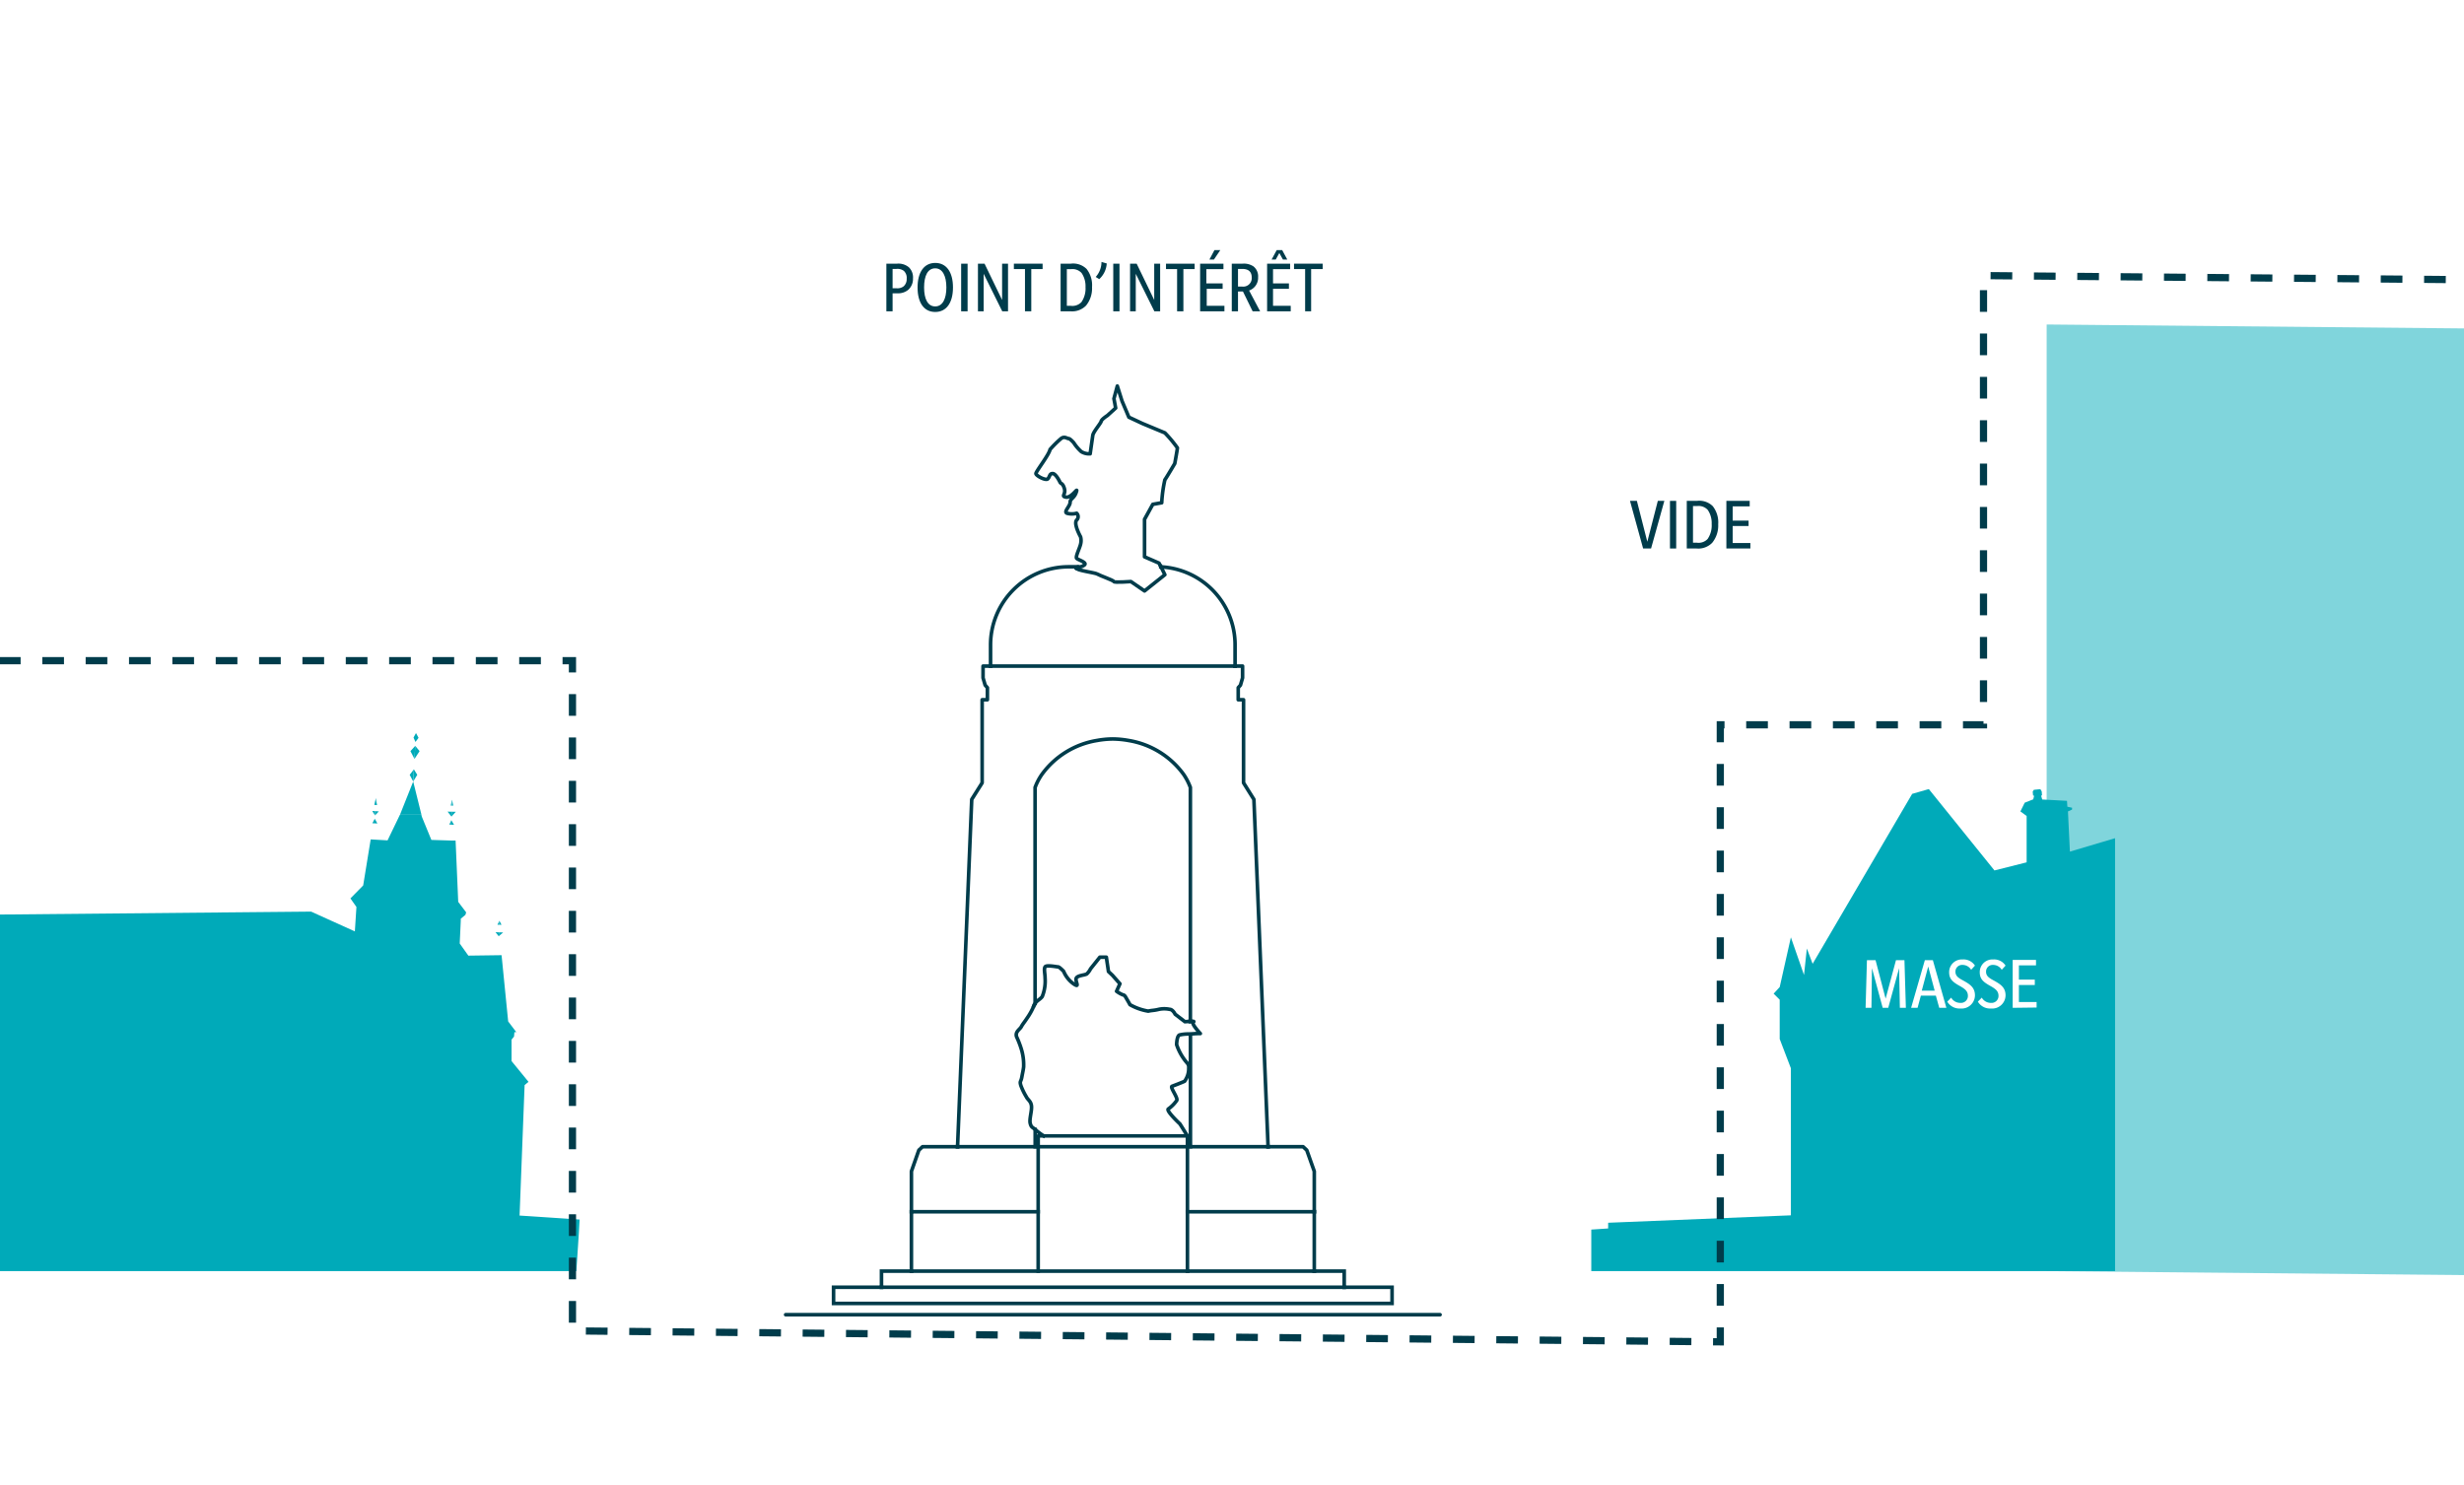 <?xml version="1.0" encoding="UTF-8"?>
<svg xmlns="http://www.w3.org/2000/svg" viewBox="0 0 328.5 198">
  <defs>
    <style>.cls-1{fill:#fff;}.cls-2{fill:#80d5dc;}.cls-3,.cls-4,.cls-5,.cls-7{fill:none;stroke:#003c4b;}.cls-3{stroke-linecap:round;}.cls-3,.cls-4{stroke-linejoin:round;}.cls-3,.cls-4,.cls-5{stroke-width:0.48px;}.cls-4,.cls-5{stroke-linecap:square;}.cls-5,.cls-7{stroke-miterlimit:10;}.cls-6{fill:#00aab9;}.cls-7{stroke-width:0.96px;stroke-dasharray:2.89;}.cls-8{fill:#003c4b;}</style>
  </defs>
  <g id="White_background" data-name="White background">
    <rect class="cls-1" width="328.5" height="198"></rect>
  </g>
  <g id="Graphics">
    <polygon class="cls-2" points="335.38 170.09 272.86 169.5 272.86 43.27 335.38 43.86 335.38 170.09"></polygon>
    <polyline class="cls-3" points="191.99 175.31 148.36 175.31 104.74 175.31"></polyline>
    <polygon class="cls-1" points="185.59 171.65 185.59 173.81 148.36 173.81 111.13 173.81 111.13 171.65 114.13 171.65 117.52 171.65 148.36 171.65 179.21 171.65 182.59 171.65 185.59 171.65"></polygon>
    <polygon class="cls-1" points="179.21 169.5 179.21 171.65 148.36 171.65 117.52 171.65 117.52 169.5 121.51 169.5 138.41 169.5 148.36 169.5 158.31 169.5 175.22 169.5 179.21 169.5"></polygon>
    <polygon class="cls-1" points="175.22 161.58 175.22 169.5 158.31 169.5 158.31 161.58 175.1 161.58 175.22 161.58"></polygon>
    <polygon class="cls-1" points="175.22 156.19 175.22 161.58 175.1 161.58 158.31 161.58 158.31 152.91 158.71 152.91 169.06 152.91 172.55 152.91 173.73 152.91 174.22 153.37 175.22 156.19"></polygon>
    <path class="cls-1" d="M167.17,106.6l1.89,46.31H158.71v-15h0l.12,0a10.58,10.58,0,0,1,1.24-.06s-1.29-1.36-.93-1.55c.19-.08-.1-.1-.43-.1V105a8.06,8.06,0,0,0-.9-1.74,11.33,11.33,0,0,0-7.35-4.52,12.42,12.42,0,0,0-2.1-.2,12.15,12.15,0,0,0-2.09.2,11.33,11.33,0,0,0-7.35,4.52A7.75,7.75,0,0,0,138,105v28.86a1.69,1.69,0,0,0-.18.33,8.48,8.48,0,0,1-.93,1.67c-.36.55-.55.74-.74,1.1s-.87.69-.62,1.36a12.73,12.73,0,0,1,.62,1.61,7.17,7.17,0,0,1,.31,2.4c-.06.49-.12.68-.24,1.35s-.31.5-.13,1.12a8.87,8.87,0,0,0,.75,1.54c.18.37.62.56.67,1.23s-.31,1.73-.17,2.28.31.51.66.81v2.3H127.66l1.89-46.31,1.39-2.21V93.31h.7V91.7l-.3-.34-.28-1V88.82h34.61v1.57l-.29,1-.3.34v1.61h.71v11.08Z"></path>
    <path class="cls-1" d="M164.66,86v2.84h-32.6V86a10.42,10.42,0,0,1,10.43-10.42h1.12a.27.27,0,0,0-.13.16c-.1.34,2.48.62,2.82.83s2.17.84,2.2,1,2.27,0,2.27,0l1.82,1.25c.89-.72,1.8-1.44,2.71-2.16-.18-.37-.37-.75-.54-1.12A10.42,10.42,0,0,1,164.66,86Z"></path>
    <path class="cls-1" d="M160.07,137.84a10.58,10.58,0,0,0-1.24.06l-.12,0a.26.26,0,0,1-.19,0,5.09,5.09,0,0,0-1.23.13c-.31.12-.38,1-.38,1.29a7.13,7.13,0,0,0,1.42,2.47.83.83,0,0,1,.19.65,2.82,2.82,0,0,1-.55,1.76c-.35.17-1.36.55-1.67.67s.87,1.6.61,1.91a4.64,4.64,0,0,1-1.1,1.11c-.38.19,1.54,2,1.54,2,.32.53.64,1.07,1,1.6H139.14a11.18,11.18,0,0,1-1-.74l-.13-.12c-.35-.3-.55-.3-.66-.81s.24-1.6.17-2.28-.49-.86-.67-1.23a8.87,8.87,0,0,1-.75-1.54c-.18-.62,0-.43.13-1.12s.18-.86.24-1.35a7.17,7.17,0,0,0-.31-2.4,12.73,12.73,0,0,0-.62-1.61c-.25-.67.44-1,.62-1.36s.38-.55.74-1.1a8.48,8.48,0,0,0,.93-1.67,1.69,1.69,0,0,1,.18-.33c.29-.42.64-.5.94-.9a5.5,5.5,0,0,0,.38-2.47c0-.56-.19-1.18,0-1.49s1.54,0,1.73,0,.74.59.74.59a3.9,3.9,0,0,0,1.31,1.66c.92.63.24-.27.36-.7s1.18-.43,1.43-.62a2.39,2.39,0,0,0,.49-.67l1.24-1.55h.87c.09.64.19,1.27.28,1.91l.53.5,1,1.13-.45,1a3.73,3.73,0,0,0,.87.49c.18,0,.32.25.32.25.2.35.41.69.6,1.05a7.29,7.29,0,0,0,2.43.86c.55-.12.74-.07,1.42-.24a3.56,3.56,0,0,1,1.43,0c.43,0,.74.65.74.65l1.3,1,.74-.05c.33,0,.62,0,.43.1C158.78,136.48,160.07,137.84,160.07,137.84Z"></path>
    <path class="cls-1" d="M158.71,150.61v2.3h-.4v-1.44h0c-.34-.53-.66-1.07-1-1.6,0,0-1.92-1.79-1.54-2a4.64,4.64,0,0,0,1.1-1.11c.26-.31-.93-1.79-.61-1.91s1.32-.5,1.67-.67a2.82,2.82,0,0,0,.55-1.76h.19Z"></path>
    <path class="cls-1" d="M158.71,137.93v4.51h-.19a.83.83,0,0,0-.19-.65,7.13,7.13,0,0,1-1.42-2.47c0-.31.07-1.17.38-1.29a5.09,5.09,0,0,1,1.23-.13.26.26,0,0,0,.19,0Z"></path>
    <path class="cls-1" d="M158.71,105v31.24l-.74.05-1.3-1s-.31-.65-.74-.65a3.56,3.56,0,0,0-1.43,0c-.68.17-.87.12-1.42.24a7.29,7.29,0,0,1-2.43-.86c-.19-.36-.4-.7-.6-1.05,0,0-.14-.25-.32-.25a3.73,3.73,0,0,1-.87-.49l.45-1-1-1.13-.53-.5c-.09-.64-.19-1.27-.28-1.91h-.87l-1.24,1.55a2.39,2.39,0,0,1-.49.67c-.25.19-1.31.19-1.43.62s.56,1.33-.36.7a3.9,3.9,0,0,1-1.31-1.66s-.55-.59-.74-.59-1.55-.29-1.73,0,0,.93,0,1.49a5.5,5.5,0,0,1-.38,2.47c-.3.4-.65.48-.94.9V105a7.75,7.75,0,0,1,.91-1.74,11.33,11.33,0,0,1,7.35-4.52,12.15,12.15,0,0,1,2.09-.2,12.42,12.42,0,0,1,2.1.2,11.33,11.33,0,0,1,7.35,4.52A8.06,8.06,0,0,1,158.71,105Z"></path>
    <polygon class="cls-1" points="158.31 161.58 158.31 169.5 148.36 169.5 138.41 169.5 138.41 161.58 138.41 152.91 148.36 152.91 158.31 152.91 158.31 161.58"></polygon>
    <polygon class="cls-1" points="158.31 151.47 158.31 152.91 148.36 152.91 138.41 152.91 138.41 151.47 139.14 151.47 148.36 151.47 158.31 151.47"></polygon>
    <path class="cls-1" d="M157,59.68c0,.21-.35,2.09-.35,2.09s-1.11,1.89-1.32,2.17a18.5,18.5,0,0,0-.42,3.06l-1.19.21-1.1,2v5l1.93.84.24.48c.17.37.36.75.54,1.12-.91.72-1.82,1.44-2.71,2.16l-1.82-1.25s-2.24.21-2.27,0-1.85-.84-2.2-1-2.92-.49-2.82-.83a.27.27,0,0,1,.13-.16c.19-.09.51,0,.89-.26s-.84-.7-1-.91.39-1.32.52-1.87a1.94,1.94,0,0,0,0-1s-1-1.73-.52-2.23a.63.63,0,0,0,0-.91,2.46,2.46,0,0,1-1.29,0c-.49-.2.42-.89.42-1.46s.63-.56.87-1.53c.1-.38-.73.9-1.42.84s0-.36-.21-1.12-.42-.63-.57-.84-.62-1.18-1-1.18-.35.42-.63.69-1.6-.42-1.6-.69,1.75-2.51,1.88-3.21a14.09,14.09,0,0,1,1.47-1.46c.49-.35.83,0,1,0s.69.56.69.56a5.84,5.84,0,0,0,1,1.18,2,2,0,0,0,1.19.29s.27-2,.35-2.45,1-1.6,1.12-1.88.83-.77.83-.77l1.1-1c-.08-.42-.15-.84-.23-1.25l.45-1.68.63,2c.3.71.61,1.43.91,2.15l1.8.84,3,1.25A17.1,17.1,0,0,1,157,59.68Z"></path>
    <path class="cls-1" d="M139.14,151.47h-.73v1.44H138v-2.3l.13.12A11.18,11.18,0,0,0,139.14,151.47Z"></path>
    <polygon class="cls-1" points="138.41 161.58 138.41 169.5 121.51 169.5 121.51 161.58 121.62 161.58 138.41 161.58"></polygon>
    <polygon class="cls-1" points="138.41 152.91 138.41 161.58 121.62 161.58 121.51 161.58 121.51 156.19 122.5 153.37 122.99 152.91 124.17 152.91 127.66 152.91 138.01 152.91 138.41 152.91"></polygon>
    <path class="cls-4" d="M137.83,134.14a8.48,8.48,0,0,1-.93,1.67c-.36.55-.55.74-.74,1.1s-.87.69-.62,1.36a12.73,12.73,0,0,1,.62,1.61,7.17,7.17,0,0,1,.31,2.4c-.06.49-.12.68-.24,1.35s-.31.5-.13,1.12a8.87,8.87,0,0,0,.75,1.54c.18.37.62.56.67,1.23s-.31,1.73-.17,2.28.31.51.66.81l.13.12a11.18,11.18,0,0,0,1,.74"></path>
    <path class="cls-4" d="M158.71,136.19l-.74.05-1.3-1s-.31-.65-.74-.65a3.56,3.56,0,0,0-1.43,0c-.68.17-.87.12-1.42.24a7.29,7.29,0,0,1-2.43-.86c-.19-.36-.4-.7-.6-1.05,0,0-.14-.25-.32-.25a3.73,3.73,0,0,1-.87-.49l.45-1-1-1.13-.53-.5c-.09-.64-.19-1.27-.28-1.91h-.87l-1.24,1.55a2.39,2.39,0,0,1-.49.67c-.25.19-1.31.19-1.43.62s.56,1.33-.36.7a3.9,3.9,0,0,1-1.31-1.66s-.55-.59-.74-.59-1.55-.29-1.73,0,0,.93,0,1.49a5.5,5.5,0,0,1-.38,2.47c-.3.4-.65.48-.94.9a1.69,1.69,0,0,0-.18.33"></path>
    <path class="cls-4" d="M158.31,151.47h0c-.34-.53-.66-1.07-1-1.6,0,0-1.92-1.79-1.54-2a4.64,4.64,0,0,0,1.1-1.11c.26-.31-.93-1.79-.61-1.91s1.32-.5,1.67-.67a2.82,2.82,0,0,0,.55-1.76.83.83,0,0,0-.19-.65,7.13,7.13,0,0,1-1.42-2.47c0-.31.07-1.17.38-1.29a5.09,5.09,0,0,1,1.23-.13.26.26,0,0,0,.19,0l.12,0a10.58,10.58,0,0,1,1.24-.06s-1.29-1.36-.93-1.55c.19-.08-.1-.1-.43-.1"></path>
    <polyline class="cls-4" points="169.06 152.91 172.55 152.91 173.73 152.91 174.22 153.37 175.22 156.19 175.22 161.58"></polyline>
    <polyline class="cls-4" points="127.66 152.91 138.01 152.91 138.41 152.91 148.36 152.91 158.31 152.91 158.71 152.91 169.06 152.91"></polyline>
    <polyline class="cls-4" points="121.51 161.58 121.51 156.19 122.5 153.37 122.99 152.91 124.17 152.91 127.66 152.91"></polyline>
    <polyline class="cls-4" points="175.22 161.58 175.1 161.58 158.31 161.58"></polyline>
    <line class="cls-4" x1="175.22" y1="169.5" x2="175.22" y2="161.58"></line>
    <line class="cls-4" x1="138.01" y1="152.91" x2="138.01" y2="150.61"></line>
    <polyline class="cls-4" points="121.51 161.58 121.62 161.58 138.41 161.58"></polyline>
    <line class="cls-4" x1="121.51" y1="169.5" x2="121.51" y2="161.58"></line>
    <path class="cls-4" d="M154.76,75.57l-.24-.48-1.93-.84v-5l1.1-2,1.19-.21a18.5,18.5,0,0,1,.42-3.06c.21-.28,1.32-2.17,1.32-2.17s.35-1.88.35-2.09a17.1,17.1,0,0,0-1.67-2l-3-1.25-1.8-.84c-.3-.72-.61-1.44-.91-2.15l-.63-2-.45,1.68c.08.41.15.83.23,1.25l-1.1,1s-.77.49-.83.77-1.05,1.4-1.12,1.88-.35,2.45-.35,2.45a2,2,0,0,1-1.19-.29,5.84,5.84,0,0,1-1-1.18s-.48-.56-.69-.56-.55-.35-1,0a14.09,14.09,0,0,0-1.47,1.46c-.13.7-1.88,2.93-1.88,3.21s1.33,1,1.6.69.21-.69.63-.69.91,1,1,1.18.36.08.57.84-.49,1,.21,1.12,1.52-1.22,1.42-.84c-.24,1-.87,1-.87,1.53s-.91,1.26-.42,1.46a2.46,2.46,0,0,0,1.29,0,.63.63,0,0,1,0,.91c-.45.5.52,2.23.52,2.23a1.94,1.94,0,0,1,0,1c-.13.55-.7,1.66-.52,1.87s1.5.56,1,.91-.7.17-.89.26a.27.27,0,0,0-.13.16"></path>
    <path class="cls-4" d="M143.48,75.72c-.1.34,2.48.62,2.82.83s2.17.84,2.2,1,2.27,0,2.27,0l1.82,1.25c.89-.72,1.8-1.44,2.71-2.16-.18-.37-.37-.75-.54-1.12"></path>
    <polyline class="cls-4" points="158.71 152.91 158.71 150.61 158.71 142.44 158.71 137.93"></polyline>
    <polyline class="cls-5" points="175.22 169.5 179.21 169.5 179.21 171.65"></polyline>
    <line class="cls-4" x1="158.31" y1="169.5" x2="175.22" y2="169.5"></line>
    <polyline class="cls-4" points="138.41 169.5 138.41 161.58 138.41 152.91 138.41 151.47 139.14 151.47 148.36 151.47 158.31 151.47 158.31 152.91 158.31 161.58 158.31 169.5"></polyline>
    <polyline class="cls-4" points="121.51 169.5 138.41 169.5 148.36 169.5 158.31 169.5"></polyline>
    <polyline class="cls-5" points="117.52 171.65 117.52 169.5 121.51 169.5"></polyline>
    <polyline class="cls-5" points="179.21 171.65 182.59 171.65 185.59 171.65 185.59 173.81 148.36 173.81 111.13 173.81 111.13 171.65 114.13 171.65 117.52 171.65"></polyline>
    <polyline class="cls-5" points="117.52 171.65 148.36 171.65 179.21 171.65"></polyline>
    <path class="cls-4" d="M138,133.81V105a7.75,7.75,0,0,1,.91-1.74,11.33,11.33,0,0,1,7.35-4.52,12.15,12.15,0,0,1,2.09-.2,12.42,12.42,0,0,1,2.1.2,11.33,11.33,0,0,1,7.35,4.52,8.06,8.06,0,0,1,.9,1.74v31.24"></path>
    <polyline class="cls-4" points="164.66 88.82 165.66 88.82 165.66 90.39 165.38 91.36 165.08 91.7 165.08 93.31 165.79 93.31 165.79 104.39 167.17 106.6 169.06 152.91"></polyline>
    <polyline class="cls-4" points="132.06 88.82 148.36 88.82 164.66 88.82"></polyline>
    <polyline class="cls-4" points="127.66 152.91 129.55 106.6 130.94 104.39 130.94 93.31 131.64 93.31 131.64 91.7 131.34 91.36 131.06 90.39 131.06 88.82 132.06 88.82"></polyline>
    <path class="cls-4" d="M132.06,88.82V86a10.42,10.42,0,0,1,10.43-10.42h1.12"></path>
    <path class="cls-4" d="M164.66,88.82V86a10.42,10.42,0,0,0-9.9-10.41"></path>
    <path class="cls-6" d="M68.53,138.22l-.33.41,0,2.86,2.26,2.77-.52.43-.67,17.4,8,.53c-.11,2.3-.29,4.59-.43,6.88H-5.92V122h.55l46.85-.44,5.83,2.64.21-3.26-.8-1.14,1.7-1.73,1-6.14,2.25.13,1.64-3.4h2.87l.06.24L57.51,112l2.58.08.65,0,.35,8.18,1.06,1.4-.1.33-.62.52v.3l-.14,3,1.15,1.62,4.43-.06.88,8.83,1.09,1.44-.26,0Z"></path>
    <polygon class="cls-6" points="281.98 111.77 281.98 169.5 212.15 169.5 212.15 163.96 214.4 163.81 214.4 163.05 238.76 162.06 238.76 142.45 237.27 138.55 237.27 133.31 236.46 132.5 237.27 131.62 238.76 124.99 240.51 130.01 240.89 126.48 241.66 128.52 254.93 105.86 257.15 105.22 265.9 116.07 270.19 114.99 270.19 108.81 269.36 108.2 269.93 107.04 271.07 106.59 271.19 106.11 271.05 106.08 271 105.56 271.15 105.32 272.02 105.23 272.2 105.53 272.24 106.02 272.13 106.13 272.27 106.61 275.57 106.79 275.62 107.57 276.25 107.71 276.24 107.96 275.7 108.2 275.96 113.56 281.98 111.77"></polygon>
    <polygon class="cls-6" points="67.08 124.34 66.49 124.84 66.52 124.32 67.08 124.34"></polygon>
    <polygon class="cls-6" points="66.58 122.78 66.86 123.31 66.56 123.31 66.58 122.78"></polygon>
    <polygon class="cls-6" points="66.58 122.78 66.56 123.31 66.32 123.31 66.58 122.78"></polygon>
    <polygon class="cls-6" points="66.52 124.32 66.49 124.84 66.06 124.31 66.52 124.32"></polygon>
    <polygon class="cls-6" points="60.76 108.25 60.19 108.89 60.22 108.24 60.76 108.25"></polygon>
    <polygon class="cls-6" points="60.17 109.37 60.53 109.98 60.16 109.97 60.17 109.37"></polygon>
    <polygon class="cls-6" points="60.26 106.64 60.43 107.43 60.24 107.42 60.26 106.64"></polygon>
    <polygon class="cls-6" points="60.26 106.64 60.24 107.42 60.09 107.42 60.26 106.64"></polygon>
    <polygon class="cls-6" points="60.22 108.24 60.19 108.89 59.67 108.23 60.22 108.24"></polygon>
    <polygon class="cls-6" points="60.17 109.37 60.16 109.97 59.9 109.95 60.17 109.37"></polygon>
    <polygon class="cls-6" points="56.19 108.65 53.32 108.65 55.09 104.21 56.19 108.65"></polygon>
    <polygon class="cls-6" points="55.36 99.46 55.94 100.16 55.26 101.2 55.36 99.46"></polygon>
    <polygon class="cls-6" points="55.39 98.94 55.13 98.35 55.46 97.75 55.8 98.38 55.39 98.94"></polygon>
    <polygon class="cls-6" points="55.18 102.59 55.63 103.32 55.09 104.21 55.18 102.59"></polygon>
    <polygon class="cls-6" points="55.36 99.46 55.26 101.2 54.72 100.16 55.36 99.46"></polygon>
    <polygon class="cls-6" points="55.18 102.59 55.09 104.21 54.62 103.32 55.18 102.59"></polygon>
    <polygon class="cls-6" points="50.51 108.2 49.99 108.73 50.01 108.16 50.51 108.2"></polygon>
    <polygon class="cls-6" points="49.97 109.17 50.31 109.81 49.92 109.79 49.96 109.18 49.97 109.17"></polygon>
    <polygon class="cls-6" points="50.11 106.42 50.27 107.36 50.06 107.34 50.11 106.42"></polygon>
    <polygon class="cls-6" points="50.11 106.42 50.06 107.34 49.9 107.33 50.11 106.42"></polygon>
    <polygon class="cls-6" points="50.01 108.16 49.99 108.73 49.63 108.14 50.01 108.16"></polygon>
    <polygon class="cls-6" points="49.64 109.78 49.96 109.18 49.92 109.79 49.64 109.78"></polygon>
    <polyline class="cls-7" points="-5.92 88.1 76.32 88.1 76.32 177.47 229.35 178.93 229.35 96.65 264.44 96.65 264.44 36.75 333.77 37.34"></polyline>
  </g>
  <g id="FR">
    <path class="cls-1" d="M253.29,134.39l-.1-5.29-1.45,5.29H251l-1.43-5.29-.07,5.29h-.78l.18-6.35h1.15l1.34,5.13,1.38-5.13h1.13l.19,6.35Z"></path>
    <path class="cls-1" d="M258.54,134.39l-.45-1.62h-2l-.44,1.62h-.86l1.83-6.35h1.07l1.8,6.35Zm-1.47-5.51-.86,3.22h1.72Z"></path>
    <path class="cls-1" d="M261.35,134.48a1.89,1.89,0,0,1-1.74-.91l.52-.54a1.38,1.38,0,0,0,1.23.7.92.92,0,0,0,1-.94c0-.61-.38-.91-1-1.27-1-.55-1.5-.94-1.5-1.88a1.69,1.69,0,0,1,1.79-1.7,1.81,1.81,0,0,1,1.65.82l-.51.56a1.32,1.32,0,0,0-1.15-.65.88.88,0,0,0-.94.9c0,.53.32.8,1,1.16.9.5,1.6.92,1.6,2A1.78,1.78,0,0,1,261.35,134.48Z"></path>
    <path class="cls-1" d="M265.43,134.48a1.89,1.89,0,0,1-1.74-.91l.52-.54a1.38,1.38,0,0,0,1.23.7.92.92,0,0,0,1-.94c0-.61-.38-.91-1-1.27-1-.55-1.5-.94-1.5-1.88a1.69,1.69,0,0,1,1.79-1.7,1.81,1.81,0,0,1,1.65.82l-.51.56a1.32,1.32,0,0,0-1.15-.65.88.88,0,0,0-.94.9c0,.53.32.8,1,1.16.9.5,1.6.92,1.6,2A1.78,1.78,0,0,1,265.43,134.48Z"></path>
    <path class="cls-1" d="M268.33,134.39V128h3.11v.73h-2.28v1.9h2.12v.72h-2.12v2.27h2.36v.73Z"></path>
    <path class="cls-8" d="M220.12,73.14h-1.06l-1.75-6.35h.92l1.39,5.45,1.4-5.45h.87Z"></path>
    <path class="cls-8" d="M222.64,73.14V66.79h.83v6.35Z"></path>
    <path class="cls-8" d="M228.27,72.38a2.59,2.59,0,0,1-2.09.76h-1.3V66.79h1.35a2.55,2.55,0,0,1,2.11.7,3.49,3.49,0,0,1,.73,2.42A3.64,3.64,0,0,1,228.27,72.38ZM227.68,68a1.64,1.64,0,0,0-1.41-.52h-.56v4.89h.53a1.66,1.66,0,0,0,1.42-.5,3.21,3.21,0,0,0,.54-2A3.1,3.1,0,0,0,227.68,68Z"></path>
    <path class="cls-8" d="M230.16,73.14V66.79h3.11v.73H231v1.9h2.12v.72H231v2.27h2.36v.73Z"></path>
    <path class="cls-8" d="M121.07,38.66a2.12,2.12,0,0,1-1.45.45H119v2.4h-.83V35.16h1.42a2.16,2.16,0,0,1,1.59.49,1.88,1.88,0,0,1,.54,1.49A1.94,1.94,0,0,1,121.07,38.66Zm-.56-2.53a1.39,1.39,0,0,0-1-.27H119v2.58h.54a1.34,1.34,0,0,0,.93-.26,1.26,1.26,0,0,0,.41-1A1.28,1.28,0,0,0,120.51,36.13Z"></path>
    <path class="cls-8" d="M124.68,41.6c-1.48,0-2.35-1.21-2.35-3.26s.87-3.28,2.36-3.28,2.36,1.23,2.36,3.27S126.18,41.6,124.68,41.6Zm0-5.82c-1,0-1.48,1-1.48,2.55s.5,2.53,1.48,2.53,1.49-1,1.49-2.53S125.66,35.78,124.68,35.78Z"></path>
    <path class="cls-8" d="M128.14,41.51V35.16H129v6.35Z"></path>
    <path class="cls-8" d="M133.62,41.51l-2.48-5v5h-.76V35.16h.88L133.6,40V35.16h.79v6.35Z"></path>
    <path class="cls-8" d="M137.49,35.88v5.63h-.84V35.88h-1.48v-.72H139v.72Z"></path>
    <path class="cls-8" d="M144.79,40.75a2.59,2.59,0,0,1-2.09.76h-1.3V35.16h1.35a2.55,2.55,0,0,1,2.11.7,3.49,3.49,0,0,1,.73,2.42A3.64,3.64,0,0,1,144.79,40.75Zm-.59-4.34a1.64,1.64,0,0,0-1.41-.52h-.56v4.89h.53a1.66,1.66,0,0,0,1.42-.5,3.21,3.21,0,0,0,.54-2A3.1,3.1,0,0,0,144.2,36.41Z"></path>
    <path class="cls-8" d="M147.55,35.13a3.07,3.07,0,0,1-1,2.09l-.47-.29a3,3,0,0,0,.77-2Z"></path>
    <path class="cls-8" d="M148.42,41.51V35.16h.83v6.35Z"></path>
    <path class="cls-8" d="M153.9,41.51l-2.48-5v5h-.76V35.16h.88L153.88,40V35.16h.79v6.35Z"></path>
    <path class="cls-8" d="M157.77,35.88v5.63h-.84V35.88h-1.48v-.72h3.82v.72Z"></path>
    <path class="cls-8" d="M160,41.51V35.16h3.11v.73h-2.28v1.9H163v.72h-2.12v2.27h2.36v.73Zm1.84-6.9h-.6l.67-1.26h.78Z"></path>
    <path class="cls-8" d="M167,41.51l-1.29-2.64h-.66v2.64h-.83V35.16h1.42a2.31,2.31,0,0,1,1.48.37,1.68,1.68,0,0,1,.61,1.43,1.79,1.79,0,0,1-1.2,1.78L168,41.51Zm-1.38-5.65h-.57v2.35h.54A1.13,1.13,0,0,0,166.88,37C166.88,36.25,166.46,35.86,165.62,35.86Z"></path>
    <path class="cls-8" d="M168.93,41.51V35.16H172v.73h-2.28v1.9h2.12v.72h-2.12v2.27h2.36v.73Zm2.11-6.9-.48-.87-.48.87h-.55l.68-1.26h.73l.68,1.26Z"></path>
    <path class="cls-8" d="M174.8,35.88v5.63H174V35.88h-1.48v-.72h3.82v.72Z"></path>
  </g>
</svg>
